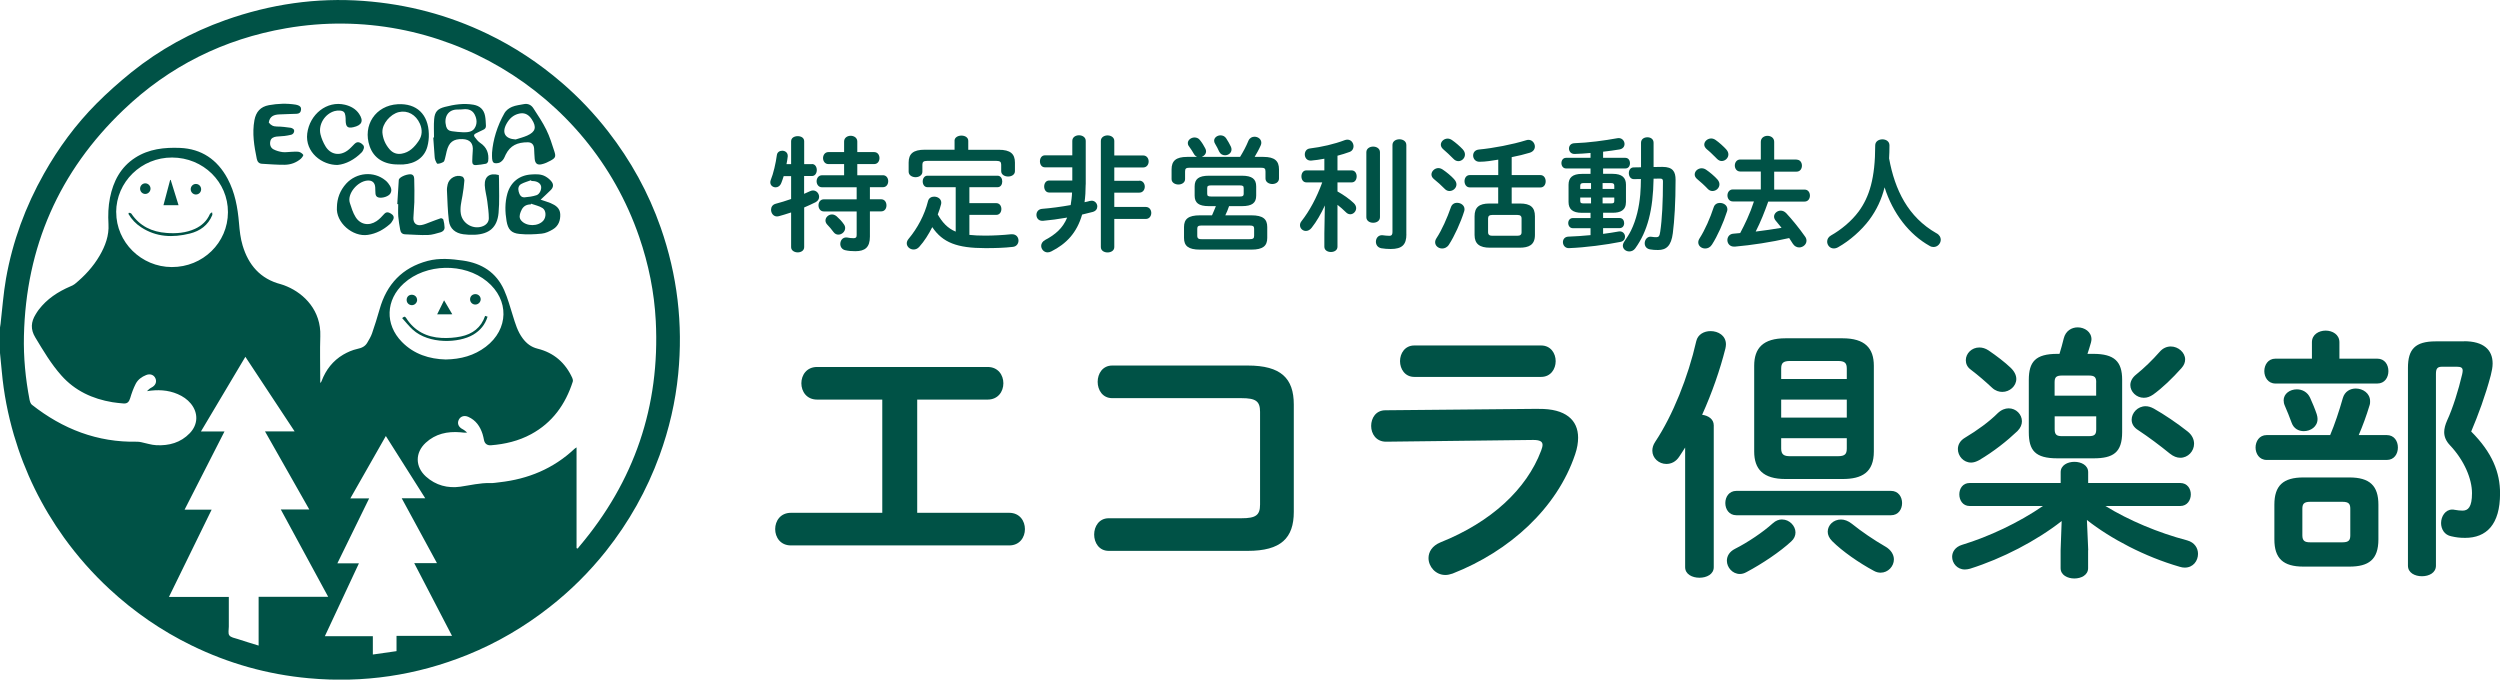 <?xml version="1.0" encoding="UTF-8"?><svg id="_レイヤー_2" xmlns="http://www.w3.org/2000/svg" viewBox="0 0 400.1 108.76"><defs><style>.cls-1{fill:#005246;}</style></defs><g id="design"><g><g><path class="cls-1" d="M129.94,26.25c.52,0,.78,.48,.78,.96s-.26,.96-.78,.96h-1.25v2.85c.34-.14,.66-.28,.94-.42,.18-.08,.34-.12,.48-.12,.58,0,.98,.5,.98,1.02,0,.32-.16,.64-.56,.86-.56,.28-1.17,.56-1.83,.84v6.35c0,.56-.52,.84-1.03,.84s-1.06-.28-1.06-.84v-5.55c-.72,.24-1.39,.44-1.97,.6-.1,.02-.2,.04-.28,.04-.6,0-.96-.54-.96-1.07,0-.42,.22-.82,.74-.96,.76-.2,1.61-.46,2.47-.76v-3.66h-1.19c-.12,.4-.26,.78-.38,1.09-.2,.5-.56,.7-.9,.7-.46,0-.86-.32-.86-.8,0-.1,.02-.22,.06-.34,.44-1.07,.82-2.75,.99-4.02,.06-.48,.46-.7,.86-.7,.44,0,.88,.28,.88,.82v.1c-.04,.4-.12,.82-.2,1.23h.74v-3.66c0-.56,.52-.82,1.06-.82s1.03,.26,1.03,.82v3.66h1.25Zm11.35,1.79c.58,0,.86,.48,.86,.96s-.28,.96-.86,.96h-2.07v1.93h1.79c.58,0,.86,.48,.86,.98s-.28,.96-.86,.96h-1.79v4.04c0,1.71-.78,2.33-2.33,2.33-.6,0-1.11-.04-1.63-.16-.52-.12-.78-.56-.78-.99,0-.54,.34-1.05,.94-1.05,.08,0,.14,0,.22,.02,.3,.06,.58,.1,.94,.1,.38,0,.52-.12,.52-.5v-3.78h-5.25c-.56,0-.86-.48-.86-.98s.3-.96,.86-.96h5.25v-1.93h-5.55c-.56,0-.86-.48-.86-.96s.3-.96,.86-.96h3.54v-1.79h-2.51c-.56,0-.86-.48-.86-.96s.3-.96,.86-.96h2.51v-1.69c0-.62,.54-.92,1.05-.92s1.06,.3,1.06,.92v1.69h2.69c.58,0,.86,.48,.86,.96s-.28,.96-.86,.96h-2.69v1.79h4.1Zm-6.23,7.86c.14,.2,.2,.4,.2,.6,0,.58-.54,1.05-1.09,1.05-.28,0-.56-.12-.78-.42-.34-.46-.64-.82-1.02-1.21-.18-.2-.26-.42-.26-.64,0-.5,.48-.96,1.05-.96,.24,0,.5,.1,.74,.3,.42,.38,.82,.78,1.15,1.27Z"/><path class="cls-1" d="M155.13,37.59c.74,.08,1.57,.12,2.53,.12,1.29,0,2.81-.08,4.16-.22h.16c.68,0,1.02,.5,1.02,1.02,0,.46-.3,.94-.9,1-1.39,.16-2.81,.2-4.4,.2-4.52,0-6.83-.88-8.5-3.36-.58,1.15-1.27,2.25-2.07,3.14-.28,.32-.6,.44-.92,.44-.58,0-1.09-.44-1.09-.99,0-.22,.08-.46,.28-.7,1.43-1.71,2.57-3.84,3.12-6.05,.12-.5,.54-.72,.98-.72,.58,0,1.14,.36,1.14,.96,0,.06,0,.14-.02,.22-.14,.56-.32,1.11-.54,1.67,.68,1.21,1.55,2.21,2.87,2.75v-7.11h-4.52c-.5,0-.76-.46-.76-.92s.26-.92,.76-.92h11.21c.52,0,.76,.46,.76,.92s-.24,.92-.76,.92h-4.5v2.55h4.3c.54,0,.82,.46,.82,.94s-.28,.94-.82,.94h-4.3v3.22Zm-2.37-15.05c0-.56,.56-.84,1.11-.84s1.09,.28,1.09,.84v1.43h4.88c1.87,0,2.59,.66,2.59,2.05v1.37c0,.58-.56,.86-1.09,.86s-1.11-.28-1.11-.86v-1.04c0-.42-.18-.6-.74-.6h-11.13c-.56,0-.74,.18-.74,.6v1.13c0,.58-.56,.88-1.09,.88s-1.11-.3-1.11-.88v-1.47c0-1.39,.72-2.05,2.59-2.05h4.76v-1.43Z"/><path class="cls-1" d="M173.75,29.53c0,1.03-.06,1.97-.18,2.83,.3-.06,.58-.12,.84-.2,.1-.02,.2-.04,.3-.04,.54,0,.9,.46,.9,.92,0,.38-.22,.74-.74,.88-.5,.14-1.07,.28-1.69,.42-.84,2.93-2.53,4.68-4.92,5.89-.2,.1-.4,.16-.6,.16-.6,0-1.03-.52-1.03-1.05,0-.34,.2-.7,.64-.94,1.67-.88,2.83-1.91,3.52-3.58-1.37,.24-2.75,.42-3.88,.52h-.1c-.62,0-.94-.46-.94-.96,0-.46,.3-.92,.94-.96,1.31-.1,2.97-.32,4.54-.6,.1-.66,.2-1.33,.22-2.01h-3.66c-.54,0-.8-.48-.8-.96s.26-.96,.8-.96h3.7v-2.11h-4.38c-.54,0-.8-.48-.8-.96s.26-.96,.8-.96h4.38v-2.31c0-.6,.54-.9,1.07-.9s1.08,.3,1.08,.9v6.97Zm8.58-.62c.58,0,.88,.48,.88,.96s-.3,.96-.88,.96h-4v2.29h5.04c.58,0,.88,.48,.88,.96s-.3,.96-.88,.96h-5.04v4.5c0,.58-.54,.86-1.08,.86s-1.07-.28-1.07-.86V22.55c0-.58,.54-.88,1.07-.88s1.08,.3,1.08,.88v2.33h4.62c.58,0,.88,.48,.88,.96s-.3,.96-.88,.96h-4.62v2.13h4Z"/><path class="cls-1" d="M198.46,25.11c.5-.82,.94-1.61,1.35-2.61,.2-.44,.58-.62,.96-.62,.56,0,1.09,.38,1.09,.96,0,.12-.02,.28-.1,.44-.3,.68-.64,1.27-.97,1.83h1.41c1.79,0,2.49,.64,2.49,1.99v1.47c0,.58-.54,.88-1.07,.88s-1.09-.3-1.09-.88v-1.11c0-.5-.14-.62-.8-.62h-11.27c-.66,0-.8,.12-.8,.62v1.21c0,.56-.54,.86-1.07,.86s-1.09-.3-1.09-.86v-1.57c0-1.35,.7-1.99,2.49-1.99h1.61c-.2-.08-.4-.24-.54-.5-.18-.32-.48-.8-.8-1.23-.12-.16-.16-.32-.16-.48,0-.5,.52-.9,1.08-.9,.3,0,.64,.12,.86,.42,.34,.42,.62,.88,.84,1.31,.1,.18,.14,.34,.14,.48,0,.44-.32,.76-.7,.9h6.15Zm-4.98,7.88c-1.65,0-2.29-.52-2.29-1.69v-1.47c0-1.17,.64-1.71,2.29-1.71h5.27c1.65,0,2.29,.54,2.29,1.71v1.47c0,1.17-.64,1.69-2.29,1.69h-2.05c-.18,.5-.36,1-.6,1.47h4.16c1.87,0,2.55,.6,2.55,1.87v1.75c0,1.27-.68,1.87-2.55,1.87h-8.22c-1.87,0-2.55-.6-2.55-1.87v-1.75c0-1.27,.68-1.87,2.55-1.87h1.93c.22-.48,.42-.98,.62-1.47h-1.11Zm6.47,5.29c.6,0,.76-.14,.76-.54v-1.13c0-.4-.16-.52-.76-.52h-7.6c-.58,0-.74,.12-.74,.52v1.13c0,.5,.32,.54,.74,.54h7.6Zm-1.55-6.83c.38,0,.64-.02,.64-.46v-.86c0-.36-.12-.46-.64-.46h-4.56c-.52,0-.64,.1-.64,.46v.86c0,.36,.12,.46,.64,.46h4.56Zm-1.41-7.98c.08,.16,.1,.32,.1,.46,0,.56-.52,.92-1.04,.92-.38,0-.74-.18-.94-.6-.18-.4-.4-.84-.64-1.23-.12-.18-.16-.34-.16-.5,0-.5,.5-.86,1.02-.86,.34,0,.7,.14,.92,.5,.28,.42,.54,.9,.74,1.31Z"/><path class="cls-1" d="M212.04,32.86c-.62,1.35-1.33,2.59-2.13,3.6-.28,.36-.62,.5-.92,.5-.5,0-.94-.4-.94-.92,0-.2,.06-.42,.24-.64,1.29-1.65,2.43-3.76,3.32-6.21h-2.53c-.54,0-.8-.48-.8-.96s.26-.96,.78-.96h2.89v-1.87c-.72,.14-1.43,.24-2.11,.3h-.1c-.6,0-.92-.48-.92-.98,0-.46,.26-.9,.82-.96,1.83-.22,3.92-.7,5.57-1.33,.16-.06,.3-.08,.44-.08,.6,0,.97,.54,.97,1.07,0,.36-.2,.74-.64,.9-.6,.22-1.25,.42-1.93,.6v2.35h2.27c.54,0,.8,.48,.8,.96s-.26,.96-.8,.96h-2.27v1.45c.98,.54,1.97,1.25,2.63,1.89,.24,.24,.36,.52,.36,.78,0,.52-.44,.98-.94,.98-.24,0-.5-.1-.74-.36-.38-.38-.86-.8-1.31-1.15v6.71c0,.56-.52,.84-1.05,.84s-1.05-.28-1.05-.84v-2.13l.08-4.5Zm6.63-8.5c0-.6,.56-.9,1.09-.9s1.09,.3,1.09,.9v10.39c0,.6-.54,.9-1.09,.9s-1.09-.3-1.09-.9v-10.39Zm6.41,13.14c0,1.65-.68,2.35-2.51,2.35-.5,0-1.07-.04-1.51-.12-.6-.12-.86-.58-.86-1.04,0-.54,.34-1.05,.98-1.05,.06,0,.14,.02,.2,.02,.26,.02,.5,.08,.97,.08,.26,0,.5-.08,.5-.62v-13.91c0-.62,.56-.92,1.11-.92s1.11,.3,1.11,.92v14.29Z"/><path class="cls-1" d="M232.73,28.7c.26,.28,.36,.56,.36,.82,0,.58-.54,1.05-1.11,1.05-.26,0-.54-.1-.76-.34-.5-.52-1.25-1.19-1.71-1.55-.3-.24-.42-.5-.42-.76,0-.52,.52-1.02,1.11-1.02,.22,0,.46,.08,.7,.24,.6,.4,1.35,1.02,1.83,1.55Zm.48,3.76c.58,0,1.17,.4,1.17,1.02,0,.12-.02,.24-.06,.36-.58,1.83-1.55,3.94-2.43,5.31-.28,.44-.7,.62-1.08,.62-.6,0-1.13-.42-1.13-1,0-.2,.06-.42,.22-.66,.86-1.31,1.71-3.24,2.31-4.96,.16-.48,.58-.7,.99-.7Zm.9-8.54c.26,.28,.34,.56,.34,.82,0,.58-.5,1.05-1.05,1.05-.28,0-.56-.12-.8-.38-.54-.54-1.15-1.13-1.61-1.51-.28-.24-.4-.5-.4-.74,0-.52,.5-.98,1.09-.98,.22,0,.48,.08,.7,.24,.58,.4,1.25,.98,1.73,1.49Zm5.67,6.07h-4.56c-.56,0-.84-.5-.84-.99s.28-.98,.84-.98h4.56v-2.47c-.99,.16-2.01,.34-3.02,.34-.64,0-1-.5-1-1,0-.46,.28-.9,.94-.96,2.31-.22,5.35-.8,7.56-1.49,.12-.04,.24-.06,.36-.06,.6,0,1.02,.54,1.02,1.07,0,.4-.24,.82-.84,1-.86,.26-1.83,.5-2.87,.7v2.87h4.6c.56,0,.84,.5,.84,1s-.28,.98-.84,.98h-4.6v2.57h1.35c1.63,0,2.37,.6,2.37,2.03v3.01c0,1.61-1,2.03-2.45,2.03h-4.76c-1.63,0-2.45-.6-2.45-2.03v-3.01c0-1.43,.74-2.03,2.37-2.03h1.41v-2.57Zm3.05,7.74c.46,0,.68-.16,.68-.56v-2.21c0-.4-.22-.56-.68-.56h-4c-.46,0-.68,.16-.68,.56v2.21c0,.44,.28,.56,.68,.56h4Z"/><path class="cls-1" d="M254.55,26.96h-3.92c-.48,0-.74-.42-.74-.86s.26-.84,.74-.84h3.92v-.78c-.88,.08-1.73,.14-2.53,.16-.6,.02-.92-.42-.92-.86s.28-.84,.88-.86c2.27-.08,4.76-.42,6.87-.8,.06-.02,.14-.02,.2-.02,.58,0,.94,.48,.94,.94,0,.4-.24,.78-.82,.88-.84,.14-1.71,.26-2.61,.36v.98h3.56c.5,0,.74,.42,.74,.86s-.24,.84-.74,.84h-3.56v.86h1.53c1.49,0,2.13,.6,2.13,1.73v2.77c0,1.37-.92,1.73-2.13,1.73h-1.53v.84h2.63c.5,0,.74,.4,.74,.82s-.24,.8-.74,.8h-2.63v.92c.84-.1,1.65-.24,2.47-.38,.06-.02,.14-.02,.2-.02,.54,0,.84,.44,.84,.86,0,.36-.22,.72-.72,.82-2.31,.46-5.61,.9-8.26,1-.62,.02-.96-.48-.96-.96,0-.44,.28-.86,.88-.88,1.08-.04,2.31-.12,3.54-.24v-1.11h-2.83c-.48,0-.74-.4-.74-.82s.26-.8,.74-.8h2.83v-.84h-1.39c-1.49,0-2.13-.6-2.13-1.73v-2.77c0-1.13,.64-1.73,2.13-1.73h1.39v-.86Zm.08,3.28v-.94h-1.23c-.38,0-.5,.14-.5,.44v.5h1.73Zm0,2.31v-.94h-1.73v.56c0,.34,.2,.38,.5,.38h1.23Zm1.85-2.31h1.87v-.5c0-.3-.12-.44-.5-.44h-1.37v.94Zm1.37,2.31c.38,0,.5-.08,.5-.38v-.56h-1.87v.94h1.37Zm6.79-3.94c-.08,5-.97,8.42-2.93,11.13-.26,.36-.62,.5-.96,.5-.54,0-1.03-.38-1.03-.92,0-.2,.08-.44,.26-.7,.38-.56,.74-1.11,1.04-1.71,.88-1.79,1.31-3.8,1.49-5.79,.08-.82,.08-1.63,.1-2.47l-1.09,.02c-.56,.02-.84-.48-.84-.96s.26-.92,.78-.92l1.17-.02v-3.92c0-.6,.5-.88,1.02-.88s.99,.28,.99,.88v3.88l1.31-.02h.12c1.67,0,2.09,.78,2.09,2.07,0,3.58-.18,6.51-.44,8.54-.26,2.03-1.04,2.69-2.37,2.69-.46,0-.84-.02-1.29-.1-.6-.12-.84-.54-.84-.98,0-.52,.36-1.05,.92-1.05,.06,0,.14,0,.2,.02,.26,.04,.5,.06,.72,.06,.38,0,.54-.14,.64-.86,.3-1.97,.44-4.88,.44-8.06,0-.34-.1-.46-.48-.46l-1.02,.02Z"/><path class="cls-1" d="M274.84,28.7c.24,.28,.34,.54,.34,.8,0,.6-.54,1.07-1.11,1.07-.26,0-.54-.1-.76-.34-.5-.54-1.23-1.19-1.67-1.55-.3-.24-.42-.5-.42-.76,0-.54,.52-.99,1.11-.99,.22,0,.46,.06,.7,.22,.6,.4,1.33,1.02,1.81,1.55Zm.44,3.78c.58,0,1.17,.38,1.17,1.02,0,.1-.02,.22-.06,.34-.58,1.83-1.53,3.94-2.41,5.31-.28,.44-.68,.62-1.08,.62-.58,0-1.11-.4-1.11-.98,0-.2,.06-.42,.22-.66,.84-1.31,1.69-3.24,2.25-4.96,.16-.5,.58-.7,1.02-.7Zm.99-8.56c.24,.26,.34,.54,.34,.8,0,.58-.52,1.05-1.07,1.05-.26,0-.54-.12-.78-.38-.54-.54-1.13-1.13-1.61-1.51-.28-.24-.4-.5-.4-.74,0-.52,.52-.98,1.11-.98,.22,0,.48,.08,.7,.24,.58,.4,1.23,1,1.71,1.51Zm11.25,1.63c.58,0,.86,.48,.86,.96s-.28,.96-.86,.96h-3.58v2.87h4.86c.58,0,.86,.48,.86,.96s-.28,.96-.86,.96h-5.81c-.58,1.63-1.21,3.24-2.01,4.8,1.37-.18,2.77-.36,4.14-.6-.32-.4-.64-.8-.94-1.15-.18-.22-.26-.44-.26-.64,0-.52,.5-.96,1.06-.96,.3,0,.6,.12,.88,.4,.92,.98,2.13,2.47,3.03,3.76,.16,.22,.22,.44,.22,.66,0,.6-.58,1.07-1.17,1.07-.36,0-.76-.18-1.02-.6-.18-.28-.36-.58-.58-.9-2.99,.68-5.99,1.13-8.68,1.37h-.14c-.72,0-1.07-.54-1.07-1.05,0-.48,.32-.98,.96-1.02,.36-.02,.72-.06,1.09-.1,.38-.74,.78-1.49,1.11-2.25,.42-.92,.78-1.85,1.09-2.81h-3.38c-.56,0-.86-.48-.86-.96s.3-.96,.86-.96h4.48v-2.87h-3.3c-.56,0-.86-.48-.86-.96s.3-.96,.86-.96h3.3v-2.83c0-.64,.54-.96,1.07-.96s1.07,.32,1.07,.96v2.83h3.58Z"/><path class="cls-1" d="M309.92,37.33c.48,.26,.68,.66,.68,1.03,0,.6-.5,1.17-1.15,1.17-.18,0-.4-.04-.6-.16-3.3-1.83-5.93-5.23-7.24-9.39-.48,1.93-1.29,3.64-2.43,5.18-1.27,1.71-3.18,3.38-5,4.4-.24,.14-.48,.2-.7,.2-.64,0-1.06-.54-1.06-1.09,0-.38,.18-.74,.6-.98,1.59-.9,3.26-2.25,4.44-3.84,1.71-2.33,2.65-5.33,2.65-10.59,0-.64,.58-.96,1.15-.96s1.13,.32,1.13,.96c0,.74-.02,1.43-.06,2.09,.92,5.04,3.03,9.39,7.58,11.98Z"/></g><g><path class="cls-1" d="M146.79,82.07h14.72c1.68,0,2.52,1.3,2.52,2.61s-.84,2.61-2.52,2.61h-34.93c-1.68,0-2.52-1.3-2.52-2.61s.84-2.61,2.52-2.61h14.62v-18.12h-10.43c-1.68,0-2.52-1.3-2.52-2.61s.84-2.61,2.52-2.61h27.29c1.68,0,2.52,1.3,2.52,2.61s-.84,2.61-2.52,2.61h-11.27v18.12Z"/><path class="cls-1" d="M201.66,65.91c0-1.72-.7-2.19-2.98-2.19h-20.68c-1.54,0-2.33-1.3-2.33-2.61s.79-2.61,2.33-2.61h21.7c5.31,0,7.36,2.05,7.36,6.24v17.18c0,4.19-2.05,6.24-7.36,6.24h-22.26c-1.54,0-2.33-1.3-2.33-2.61s.79-2.61,2.33-2.61h21.24c2.28,0,2.98-.47,2.98-2.19v-14.86Z"/><path class="cls-1" d="M246.27,65.44c4.28-.05,6.29,1.77,6.29,4.61,0,.79-.14,1.68-.47,2.65-2.89,8.62-10.48,15.51-19.61,19.09-.42,.14-.79,.23-1.16,.23-1.58,0-2.7-1.35-2.7-2.7,0-.98,.56-1.96,1.91-2.52,8.15-3.26,13.79-8.52,16.11-14.67,.14-.37,.23-.7,.23-.93,0-.56-.47-.79-1.49-.79l-23.56,.28c-1.58,0-2.38-1.26-2.38-2.52s.75-2.51,2.28-2.51l24.54-.23Zm.37-10.15c1.54,0,2.33,1.26,2.33,2.51s-.79,2.52-2.33,2.52h-20.3c-1.49,0-2.28-1.26-2.28-2.52s.79-2.51,2.28-2.51h20.3Z"/><path class="cls-1" d="M269.69,71.62c-.3,.51-.64,.97-.93,1.44-.55,.85-1.31,1.19-2.08,1.19-1.19,0-2.24-.93-2.24-2.12,0-.47,.13-.93,.47-1.44,2.79-4.19,5.25-10.33,6.56-16.09,.25-1.1,1.27-1.61,2.29-1.61,1.23,0,2.46,.72,2.46,2.12,0,.21-.04,.42-.08,.64-.85,3.39-2.16,7.16-3.73,10.63,.97,.13,1.86,.68,1.86,1.69v22.7c0,1.14-1.14,1.69-2.29,1.69s-2.29-.55-2.29-1.69v-19.14Zm8.21,10.84c-1.19,0-1.78-.97-1.78-1.95s.59-1.95,1.78-1.95h24.73c1.19,0,1.78,.97,1.78,1.95s-.59,1.95-1.78,1.95h-24.73Zm7.33,.68c1.14,0,2.12,1.02,2.12,2.07,0,.51-.21,1.02-.68,1.44-1.78,1.65-4.62,3.56-7.16,4.91-.38,.21-.72,.3-1.06,.3-1.19,0-2.08-1.06-2.08-2.12,0-.72,.38-1.44,1.31-1.91,2.03-1.02,4.53-2.71,6.01-4.06,.51-.47,1.02-.64,1.52-.64Zm.51-6.48c-3.56,0-5-1.57-5-4.4v-13.72c0-2.84,1.44-4.4,5-4.4h9.15c3.56,0,5,1.57,5,4.4v13.72c0,3.35-1.91,4.4-5,4.4h-9.15Zm9.82-17.66c0-.89-.3-1.23-1.44-1.23h-7.62c-1.14,0-1.44,.34-1.44,1.23v1.65h10.5v-1.65Zm-10.5,7.83h10.5v-2.88h-10.5v2.88Zm9.06,6.18c1.14,0,1.44-.34,1.44-1.23v-1.65h-10.5v1.65c0,1.02,.51,1.23,1.44,1.23h7.62Zm7.58,14.44c.97,.55,1.4,1.35,1.4,2.08,0,1.1-.93,2.12-2.12,2.12-.34,0-.72-.08-1.1-.3-2.37-1.27-5.04-3.13-6.65-4.74-.51-.51-.72-1.02-.72-1.52,0-1.06,.93-1.95,2.12-1.95,.55,0,1.14,.21,1.74,.68,1.52,1.23,3.51,2.58,5.34,3.64Z"/><path class="cls-1" d="M334.18,88.05v2.88c0,1.1-1.1,1.65-2.2,1.65s-2.2-.55-2.2-1.65v-2.88l.17-4.66c-4.06,3.18-9.53,6.01-14.65,7.62-.3,.08-.55,.13-.85,.13-1.23,0-2.03-1.02-2.03-2.03,0-.76,.47-1.57,1.57-1.91,4.32-1.31,9.1-3.56,12.96-6.22h-11.73c-1.1,0-1.65-.93-1.65-1.86s.55-1.82,1.65-1.82h14.57v-1.74c0-1.1,1.1-1.65,2.2-1.65s2.2,.55,2.2,1.65v1.74h14.74c1.14,0,1.69,.93,1.69,1.82s-.55,1.86-1.69,1.86h-11.98c3.73,2.29,8.43,4.28,13.08,5.5,1.23,.34,1.74,1.27,1.74,2.16,0,1.1-.76,2.2-2.12,2.2-.25,0-.51-.04-.8-.13-5.59-1.61-11.05-4.49-14.86-7.49l.21,4.83Zm-18.72-14.02c-1.23,0-2.12-1.06-2.12-2.16,0-.68,.34-1.35,1.14-1.82,1.99-1.19,3.9-2.58,5.25-3.94,.59-.55,1.19-.76,1.74-.76,1.19,0,2.12,.97,2.12,2.07,0,.51-.21,1.06-.72,1.57-1.65,1.57-3.77,3.26-6.14,4.66-.47,.25-.89,.38-1.27,.38Zm-.85-16.39c0-1.06,.93-2.03,2.16-2.03,.47,0,.97,.13,1.48,.47,1.31,.89,2.63,1.91,3.51,2.75,.63,.59,.93,1.23,.93,1.82,0,1.14-1.06,2.07-2.24,2.07-.51,0-1.1-.17-1.61-.64-1.14-1.06-2.16-1.95-3.43-2.92-.59-.42-.8-.97-.8-1.52Zm14.65,15.71c-3.56,0-4.57-1.27-4.57-4.19v-8.34c0-2.92,1.06-4.19,4.57-4.19h.34c.25-.8,.47-1.61,.68-2.46,.3-1.23,1.27-1.78,2.24-1.78,1.1,0,2.2,.72,2.2,1.91,0,.17-.04,.34-.09,.55-.17,.64-.38,1.23-.55,1.78h.93c3.39,0,4.62,1.23,4.62,4.15v8.38c0,3.26-1.44,4.19-4.57,4.19h-5.8Zm6.22-12.15c0-.8-.21-1.1-1.19-1.1h-4.28c-.97,0-1.19,.3-1.19,1.1v2.12h6.65v-2.12Zm-1.19,8.6c.97,0,1.19-.3,1.19-1.1v-2.07h-6.65v2.07c0,.89,.34,1.1,1.19,1.1h4.28Zm8.81-6.14c-1.19,0-2.16-.97-2.16-2.03,0-.59,.3-1.19,.93-1.69,1.31-1.06,2.58-2.29,3.77-3.64,.51-.59,1.14-.85,1.78-.85,1.19,0,2.29,.97,2.29,2.07,0,.47-.17,.93-.59,1.4-1.48,1.65-3.01,3.13-4.53,4.23-.51,.34-.97,.51-1.48,.51Zm-1.95,3.51c0-1.1,.97-2.16,2.24-2.16,.42,0,.85,.13,1.31,.38,1.65,.93,3.73,2.33,5.38,3.64,.76,.59,1.06,1.31,1.06,1.99,0,1.19-.97,2.24-2.2,2.24-.55,0-1.1-.21-1.69-.68-1.61-1.31-3.43-2.67-5.04-3.73-.76-.47-1.06-1.06-1.06-1.69Z"/><path class="cls-1" d="M372.92,69.63c.72-1.69,1.44-3.85,2.03-5.93,.3-1.06,1.19-1.52,2.07-1.52,1.14,0,2.29,.76,2.29,2.03,0,.17,0,.42-.08,.64-.51,1.69-1.1,3.3-1.74,4.78h4.49c1.19,0,1.78,.97,1.78,1.99s-.59,1.99-1.78,1.99h-19.22c-1.19,0-1.78-1.02-1.78-1.99s.59-1.99,1.78-1.99h10.16Zm-2.92-14.86c0-1.23,1.1-1.86,2.2-1.86s2.2,.64,2.2,1.86v2.63h6.06c1.19,0,1.78,.97,1.78,1.99s-.59,1.99-1.78,1.99h-16.3c-1.19,0-1.78-1.02-1.78-1.99s.59-1.99,1.78-1.99h5.84v-2.63Zm-1.35,35.91c-3.26,0-4.66-1.31-4.66-4.36v-5.55c0-3.05,1.4-4.36,4.66-4.36h7.33c3.26,0,4.66,1.31,4.66,4.36v5.55c0,3.26-1.57,4.36-4.66,4.36h-7.33Zm-3.18-26.59c0-1.1,1.02-1.78,2.12-1.78,.85,0,1.69,.42,2.12,1.35,.38,.85,.76,1.74,1.06,2.63,.09,.3,.13,.55,.13,.76,0,1.23-1.1,1.95-2.2,1.95-.8,0-1.61-.38-1.95-1.35-.34-.89-.68-1.82-1.1-2.75-.13-.3-.17-.55-.17-.8Zm9.44,22.7c.97,0,1.23-.34,1.23-1.1v-4.28c0-.76-.25-1.1-1.23-1.1h-5.21c-.97,0-1.23,.34-1.23,1.1v4.28c0,.89,.42,1.1,1.23,1.1h5.21Zm19.44-32.18c3.09,0,4.57,1.35,4.57,3.56,0,.59-.13,1.23-.3,1.91-.85,3.22-2.03,6.39-3.13,8.98,3.39,3.39,4.62,6.56,4.62,9.91,0,5-2.2,7.11-5.59,7.11-.89,0-1.44-.08-2.2-.25-1.14-.21-1.65-1.19-1.65-2.12,0-1.06,.68-2.16,1.78-2.16,.13,0,.25,0,.38,.04,.51,.08,.85,.13,1.27,.13,.89,0,1.52-.55,1.52-2.79s-1.19-5.21-3.56-7.71c-.59-.63-.89-1.31-.89-2.07,0-.55,.17-1.19,.47-1.86,.89-1.91,1.82-4.87,2.41-7.41,.04-.21,.08-.42,.08-.55,0-.47-.25-.64-.93-.64h-2.33c-.76,0-1.02,.25-1.02,1.14v30.7c0,1.14-1.1,1.69-2.24,1.69s-2.24-.55-2.24-1.69v-31.67c0-2.96,1.14-4.23,4.45-4.23h4.53Z"/></g></g><g><path class="cls-1" d="M0,56.36c0-1.32,0-2.63,0-3.95,.03-.19,.07-.38,.09-.58,.28-2.42,.45-4.85,.87-7.24,1.05-5.94,3.11-11.54,6.08-16.8,2.31-4.1,5.08-7.87,8.39-11.2,1.77-1.78,3.66-3.45,5.61-5.03,4.53-3.64,9.57-6.4,15.05-8.35C43.24,.68,50.61-.42,58.21,.15c6.94,.52,13.54,2.25,19.81,5.27,4.3,2.07,8.24,4.68,11.86,7.79,2.74,2.35,5.21,4.96,7.43,7.81,3.64,4.68,6.47,9.8,8.43,15.4,2.66,7.6,3.59,15.42,2.8,23.43-.44,4.47-1.45,8.82-2.99,13.05-2.03,5.57-4.9,10.67-8.58,15.31-2.65,3.33-5.65,6.31-9.01,8.94-4.03,3.16-8.4,5.73-13.15,7.65-8.17,3.3-16.65,4.55-25.43,3.74-6.57-.6-12.83-2.36-18.75-5.26-4.81-2.35-9.17-5.36-13.1-9-2.7-2.5-5.12-5.24-7.27-8.22-3.61-5.02-6.29-10.5-8.03-16.43-.97-3.32-1.63-6.71-1.94-10.16-.09-1.03-.2-2.06-.3-3.08Zm92.3,31.36l.15,.08c.09-.12,.17-.24,.27-.35,8.81-10.42,12.92-22.44,12.23-36.08-.24-4.61-1.15-9.09-2.65-13.45C94.24,14.48,70.25,.28,45.8,4.52c-9.99,1.73-18.74,6.08-26.06,13.09C9.46,27.44,4.15,39.52,3.83,53.77c-.08,3.43,.25,6.84,.9,10.21,.06,.28,.17,.64,.38,.8,4.93,3.88,10.47,6.04,16.82,5.91,.23,0,.46,.03,.68,.08,.8,.16,1.6,.44,2.41,.48,2.03,.1,3.89-.4,5.35-1.92,1.34-1.39,1.39-3.25,.17-4.74-.57-.69-1.29-1.17-2.1-1.52-1.58-.68-3.22-.74-4.92-.47,.22-.23,.46-.45,.73-.58,.61-.31,.88-.88,.63-1.46-.24-.57-.85-.8-1.49-.54-.71,.28-1.32,.73-1.67,1.4-.37,.72-.65,1.5-.88,2.28-.18,.61-.46,.92-1.08,.87-.59-.05-1.18-.11-1.76-.2-3.19-.53-6.01-1.83-8.18-4.28-1.65-1.85-2.9-3.98-4.18-6.1-.78-1.29-.69-2.47,.07-3.69,.15-.24,.29-.48,.46-.7,1.33-1.76,3.1-2.91,5.1-3.77,.24-.1,.49-.21,.69-.37,1.58-1.29,2.95-2.77,3.98-4.54,.91-1.56,1.53-3.23,1.42-5.05-.08-1.43-.04-2.83,.24-4.22,.53-2.64,1.7-4.9,4.04-6.41,2.19-1.41,4.67-1.67,7.16-1.57,3.46,.14,5.99,1.88,7.62,4.92,1.19,2.22,1.62,4.63,1.83,7.11,.1,1.21,.23,2.44,.58,3.59,.93,3.11,2.83,5.34,6.1,6.19,.35,.09,.68,.23,1.02,.37,2.76,1.18,5.46,3.87,5.31,7.97-.08,2.32-.01,4.64-.01,6.96,0,.17,0,.34,0,.51,.14-.11,.19-.22,.23-.34,.68-1.78,1.8-3.22,3.44-4.19,.7-.41,1.48-.75,2.26-.92,.7-.15,1.25-.39,1.6-1,.28-.48,.58-.97,.76-1.49,.44-1.27,.84-2.56,1.21-3.85,1.13-4.02,3.63-6.67,7.7-7.75,1.86-.49,3.76-.32,5.64-.05,3.01,.43,5.32,1.89,6.59,4.72,.58,1.3,.95,2.69,1.38,4.05,.4,1.29,.77,2.59,1.6,3.69,.6,.8,1.33,1.38,2.37,1.64,2.6,.64,4.45,2.25,5.56,4.69,.08,.18,.13,.42,.07,.6-1.17,3.63-3.25,6.55-6.67,8.4-2,1.08-4.16,1.59-6.42,1.77-.56,.04-.97-.22-1.1-.78-.08-.34-.13-.68-.24-1.01-.39-1.22-1.07-2.22-2.29-2.76-.66-.29-1.28-.07-1.54,.51-.26,.59,0,1.15,.66,1.48,.26,.13,.47,.34,.7,.52-.41,.06-.75-.01-1.09-.04-2.07-.17-3.98,.24-5.54,1.68-1.72,1.59-1.7,3.84,.04,5.41,1.57,1.41,3.48,1.9,5.5,1.62,1.6-.23,3.18-.63,4.81-.58,.49,.02,.98-.08,1.47-.13,4.56-.51,8.61-2.17,11.99-5.35,.07-.07,.17-.12,.33-.23v16.16Zm-53.03-30.62c-2.38,4-4.71,7.93-7.11,11.95h3.77c-2.15,4.2-4.25,8.32-6.39,12.52h4.33c-2.28,4.67-4.53,9.27-6.83,13.96h9.58c0,1.63,0,3.2,0,4.76,0,.48-.15,1.08,.08,1.39,.24,.34,.85,.43,1.31,.58,1.09,.36,2.18,.69,3.38,1.06v-7.81h11.13c-2.54-4.68-5.04-9.28-7.58-13.97h4.56c-2.38-4.19-4.71-8.3-7.09-12.5h4.74c-2.66-4.03-5.26-7.96-7.89-11.95Zm28.79,22.65c-2.13-3.37-4.2-6.63-6.31-9.97-1.91,3.36-3.77,6.62-5.68,9.98h3.01c-1.71,3.49-3.38,6.91-5.09,10.4h3.45c-1.83,3.9-3.62,7.73-5.45,11.66h7.68v2.93c1.28-.18,2.51-.36,3.79-.54v-2.45h8.88c-2.04-3.92-4.02-7.73-6.05-11.64h3.64c-1.89-3.48-3.74-6.88-5.64-10.38h3.79ZM18.6,33.96c-.01,4.8,4.01,8.77,8.89,8.78,4.97,.02,8.98-3.89,8.99-8.77,.02-4.85-3.95-8.74-8.93-8.76-4.93-.02-8.95,3.9-8.96,8.75Zm52.73,23.57c2.44-.04,4.56-.63,6.41-2.03,3.7-2.81,3.79-7.51,.2-10.46-3.67-3.02-9.78-2.88-13.3,.3-2.92,2.64-3.07,6.58-.32,9.38,1.95,1.99,4.43,2.74,7,2.81Z"/><path class="cls-1" d="M86.54,31.96c.36,.12,.63,.2,.9,.3,.23,.08,.47,.16,.69,.25,.79,.34,1.48,.79,1.53,1.75,.05,1.02-.28,1.91-1.18,2.45-.54,.32-1.16,.62-1.77,.68-1.18,.12-2.39,.17-3.57,.05-1.32-.13-1.84-.72-2.07-2.06-.25-1.47-.28-2.94,.13-4.4,.53-1.84,1.93-2.95,3.84-3.06,.78-.05,1.56-.08,2.26,.32,.37,.21,.74,.51,.99,.85,.34,.46,.26,.92-.15,1.33-.51,.51-1.04,.99-1.62,1.54Zm-1.56,.64s-.03,.08-.04,.12c-.13,0-.26,0-.39,.03-.66,.12-1,.57-1.22,1.16-.18,.48-.29,.95,.09,1.39,.83,.97,2.73,.97,3.55-.01,.46-.55,.46-1.6-.14-1.99-.54-.35-1.22-.47-1.84-.7Zm.06-3.64s-.03-.08-.05-.12c-.53,.2-1.09,.34-1.58,.61-.45,.25-.53,.73-.4,1.22,.13,.48,.36,.95,.94,.91,.64-.05,1.3-.14,1.91-.34,.5-.16,.82-.9,.74-1.39-.07-.45-.51-.79-1.12-.86-.15-.02-.3-.02-.44-.03Z"/><path class="cls-1" d="M43.01,19.6c.31,.43,.71,.65,1.31,.65,.74,0,1.48,.1,2.21,.2,.2,.03,.51,.22,.54,.37,.06,.34-.12,.65-.49,.75-.35,.09-.71,.14-1.06,.19-.42,.05-.85,.05-1.28,.1-.46,.06-.88,.24-.98,.75-.11,.53,.03,1.03,.51,1.29,.44,.23,.94,.37,1.44,.44,.45,.06,.92-.03,1.38-.04,.41-.01,.83-.07,1.23,0,.27,.05,.56,.26,.71,.48,.06,.09-.2,.46-.39,.63-.74,.64-1.64,.95-2.59,.96-1.21,.01-2.42-.09-3.63-.16-.46-.03-.72-.3-.82-.77-.42-2.05-.77-4.1-.38-6.21,.25-1.33,.96-2.15,2.32-2.4,1.44-.26,2.87-.31,4.31-.08,.11,.02,.22,.06,.33,.09,.35,.12,.55,.34,.5,.74-.05,.41-.29,.61-.69,.63-.94,.04-1.87,.05-2.81,.1-.81,.04-1.5,.27-1.66,1.28Z"/><path class="cls-1" d="M63.75,26.32c-2.3,.03-3.94-1.01-4.59-2.91-1.16-3.36,.95-6.53,4.49-6.73,3.02-.17,4.9,1.6,4.98,4.76,.02,.68-.06,1.39-.24,2.04-.46,1.7-1.9,2.72-3.85,2.84-.26,.02-.53,0-.79,0Zm-2.56-5.22c.06,1.03,.45,1.99,1.17,2.81,.5,.57,1.14,.81,1.9,.69,1.26-.21,2.05-1.04,2.73-2.03,.6-.87,.63-1.81,.21-2.77-.64-1.45-1.97-2.19-3.37-1.86-1.35,.31-2.67,1.87-2.63,3.16Z"/><path class="cls-1" d="M78.75,24.4c.14-1.94,.8-4.23,2.01-6.34,.24-.42,.73-.77,1.19-.96,.59-.25,1.27-.31,1.91-.44,.64-.12,1.16,.14,1.49,.65,.73,1.13,1.49,2.25,2.08,3.45,.55,1.11,.92,2.32,1.3,3.5,.26,.81,.14,1.03-.6,1.44-.45,.25-.94,.48-1.45,.59-.71,.16-1.04-.14-1.11-.88-.05-.54-.06-1.08-.09-1.63-.04-.64-.38-1.01-1.01-1.01-1.67,0-2.8,.51-3.53,1.96-.15,.29-.25,.63-.46,.87-.18,.22-.47,.45-.73,.49-.9,.15-1.05-.06-1-1.7Zm3.77-2.08c.62-.2,1.26-.36,1.85-.62,1.34-.6,1.54-1.35,.75-2.58-.06-.1-.13-.19-.2-.28-.48-.59-1.07-.83-1.83-.66-.96,.21-1.59,.83-2.04,1.65-.78,1.44-.2,2.39,1.47,2.49Z"/><path class="cls-1" d="M69.46,22c0-.97-.06-1.94,.02-2.91,.1-1.21,.55-1.68,1.71-1.98,1.51-.39,3.03-.62,4.59-.35,1.02,.18,1.66,.78,1.85,1.79,.1,.51,.11,1.04,.14,1.57,.02,.33-.15,.54-.47,.67-.39,.16-.76,.39-1.15,.56-.31,.14-.36,.35-.18,.58,.26,.33,.52,.69,.86,.92,1.08,.71,1.45,1.7,1.3,2.93-.02,.16-.2,.39-.35,.42-.53,.11-1.07,.18-1.6,.22-.41,.04-.62-.19-.6-.6,.02-.56,.03-1.12,.08-1.67,.12-1.19-.43-1.85-1.64-1.89-1.46-.05-2.18,.5-2.53,1.94-.1,.4-.17,.8-.28,1.2-.05,.19-.11,.44-.25,.52-.28,.16-.62,.28-.94,.29-.11,0-.26-.36-.35-.57-.07-.18-.1-.38-.11-.58-.08-1.02-.15-2.03-.22-3.05,.04,0,.08,0,.11,0Zm4.94-4.53c-.47,.03-.81,.07-1.16,.06-1.53-.03-2.24,1.2-1.84,2.7,.13,.47,.45,.72,.91,.77,.6,.07,1.21,.16,1.82,.17,.66,.01,1.4-.03,1.8-.61,.47-.69,.42-1.51,.02-2.26-.35-.66-.97-.84-1.55-.84Z"/><path class="cls-1" d="M79.83,27.99c.01,.2,.03,.41,.03,.62-.01,1.82,.1,3.66-.07,5.47-.22,2.32-1.49,3.38-3.82,3.49-.6,.03-1.22,0-1.82-.08-1.25-.17-2.15-.87-2.31-2.14-.2-1.61-.23-3.24-.31-4.86-.02-.32,.04-.66,.11-.98,.23-1.01,1.38-1.64,2.35-1.25,.17,.07,.34,.42,.33,.63-.06,.82-.17,1.63-.31,2.44-.17,.97-.43,1.92-.25,2.93,.29,1.59,2.07,2.56,3.57,1.92,.55-.24,.9-.69,.9-1.25,0-.89-.13-1.79-.24-2.68-.11-.88-.37-1.74-.41-2.62-.05-1.41,.81-2,2.25-1.62Z"/><path class="cls-1" d="M54.1,26.4c-2.58,.07-5.3-2.06-4.93-5.04,.39-3.07,3.14-5.29,6.03-4.6,.92,.22,1.74,.67,2.27,1.46,.78,1.16,.42,1.84-.93,2.14-.91,.2-1.19-.08-1.22-1.02,0-.26,0-.53-.04-.79-.07-.57-.29-.8-.87-.85-.29-.02-.6,0-.87,.08-1.56,.45-2.62,2.15-2.25,3.71,.16,.67,.45,1.35,.81,1.94,.8,1.31,2.24,1.57,3.49,.68,.41-.29,.75-.68,1.11-1.04,.38-.38,.7-.41,1.17-.08,.41,.29,.48,.59,.24,1.06-.06,.12-.13,.23-.22,.33-1.17,1.2-2.58,1.89-3.79,2.01Z"/><path class="cls-1" d="M53.92,33.17c.02-1.43,.51-2.71,1.49-3.79,1.65-1.79,4.4-2.03,6.25-.53,.18,.14,.35,.31,.48,.49,.35,.47,.67,.98,.36,1.58-.26,.51-1.3,.83-1.9,.69-.35-.08-.49-.32-.51-.64-.03-.33-.02-.66-.04-.99-.05-.78-.52-1.16-1.29-1.08-1.57,.15-3.24,2.13-2.77,3.58,.25,.77,.49,1.58,.92,2.26,.76,1.22,2.14,1.46,3.35,.65,.46-.31,.85-.72,1.22-1.14,.37-.41,.72-.28,1.09-.06,.4,.24,.56,.57,.33,1-.14,.26-.31,.52-.53,.7-1.01,.88-2.15,1.5-3.49,1.7-2.46,.37-5.17-2-4.96-4.44Z"/><path class="cls-1" d="M63.58,32.66c.08-1.28,.16-2.55,.24-3.83,0-.02,0-.03,0-.05,.07-.39,1.04-.85,1.79-.89,.53-.02,.67,.35,.68,.73,.04,1.25,.04,2.5,.02,3.74-.02,.84-.13,1.67-.15,2.51-.03,.85,.49,1.3,1.32,1.14,.48-.09,.93-.3,1.39-.47,.55-.2,1.1-.43,1.66-.61,.12-.04,.39,.1,.42,.21,.11,.41,.19,.84,.2,1.26,.01,.41-.29,.68-.65,.78-.66,.18-1.34,.41-2.01,.43-1.21,.04-2.43-.07-3.64-.11-.48-.01-.73-.29-.8-.72-.13-.71-.25-1.42-.31-2.14-.05-.65-.01-1.32-.01-1.97-.05,0-.11,0-.16,0Z"/><path class="cls-1" d="M20.63,34.04c.14,.05,.34,.06,.4,.16,1.35,2,3.29,2.91,5.62,3.08,1.55,.12,3.09,0,4.54-.65,1.09-.5,1.91-1.26,2.4-2.37,.06-.12,.23-.2,.35-.29,.01,.15,.08,.33,.03,.46-.67,1.62-1.95,2.54-3.59,2.95-2.71,.67-5.35,.59-7.78-1-.85-.55-1.54-1.27-2.05-2.15,.03-.06,.05-.12,.08-.18Z"/><path class="cls-1" d="M28.58,32.84h-2.42c.37-1.37,.72-2.71,1.07-4.04,.03,0,.06,0,.09,0,.41,1.32,.82,2.64,1.25,4.03Z"/><path class="cls-1" d="M23.25,31.04c-.46,0-.83-.37-.83-.85,0-.47,.37-.85,.83-.85,.46,0,.84,.39,.84,.85,0,.46-.39,.85-.84,.85Z"/><path class="cls-1" d="M32.19,30.29c0,.47-.37,.84-.84,.84-.45,0-.83-.38-.83-.85,0-.47,.38-.85,.84-.84,.46,0,.83,.38,.83,.85Z"/><path class="cls-1" d="M77.63,50.55c.14,.05,.26,.09,.4,.13-.39,1.28-1.17,2.21-2.29,2.88-2.31,1.37-7.08,1.55-9.67-.79-.61-.55-1.13-1.22-1.71-1.86,.3-.25,.43-.33,.63-.03,1.32,2.09,3.29,3.08,5.69,3.2,1.02,.05,2.08-.02,3.08-.23,1.85-.38,3.24-1.41,3.88-3.3Z"/><path class="cls-1" d="M72.38,50.29c-.17,.01-.24,.02-.32,.02-.67,0-1.34,0-2.1,0,.38-.76,.73-1.47,1.11-2.25,.44,.76,.85,1.45,1.31,2.23Z"/><path class="cls-1" d="M76.06,48.74c-.47,0-.84-.39-.83-.85,.01-.48,.37-.82,.86-.82,.47,0,.85,.39,.84,.84-.01,.46-.41,.83-.86,.83Z"/><path class="cls-1" d="M66.76,47.98c0,.46-.37,.85-.83,.86-.47,0-.84-.35-.85-.82-.01-.49,.32-.84,.81-.85,.48,0,.85,.34,.86,.81Z"/></g></g></svg>